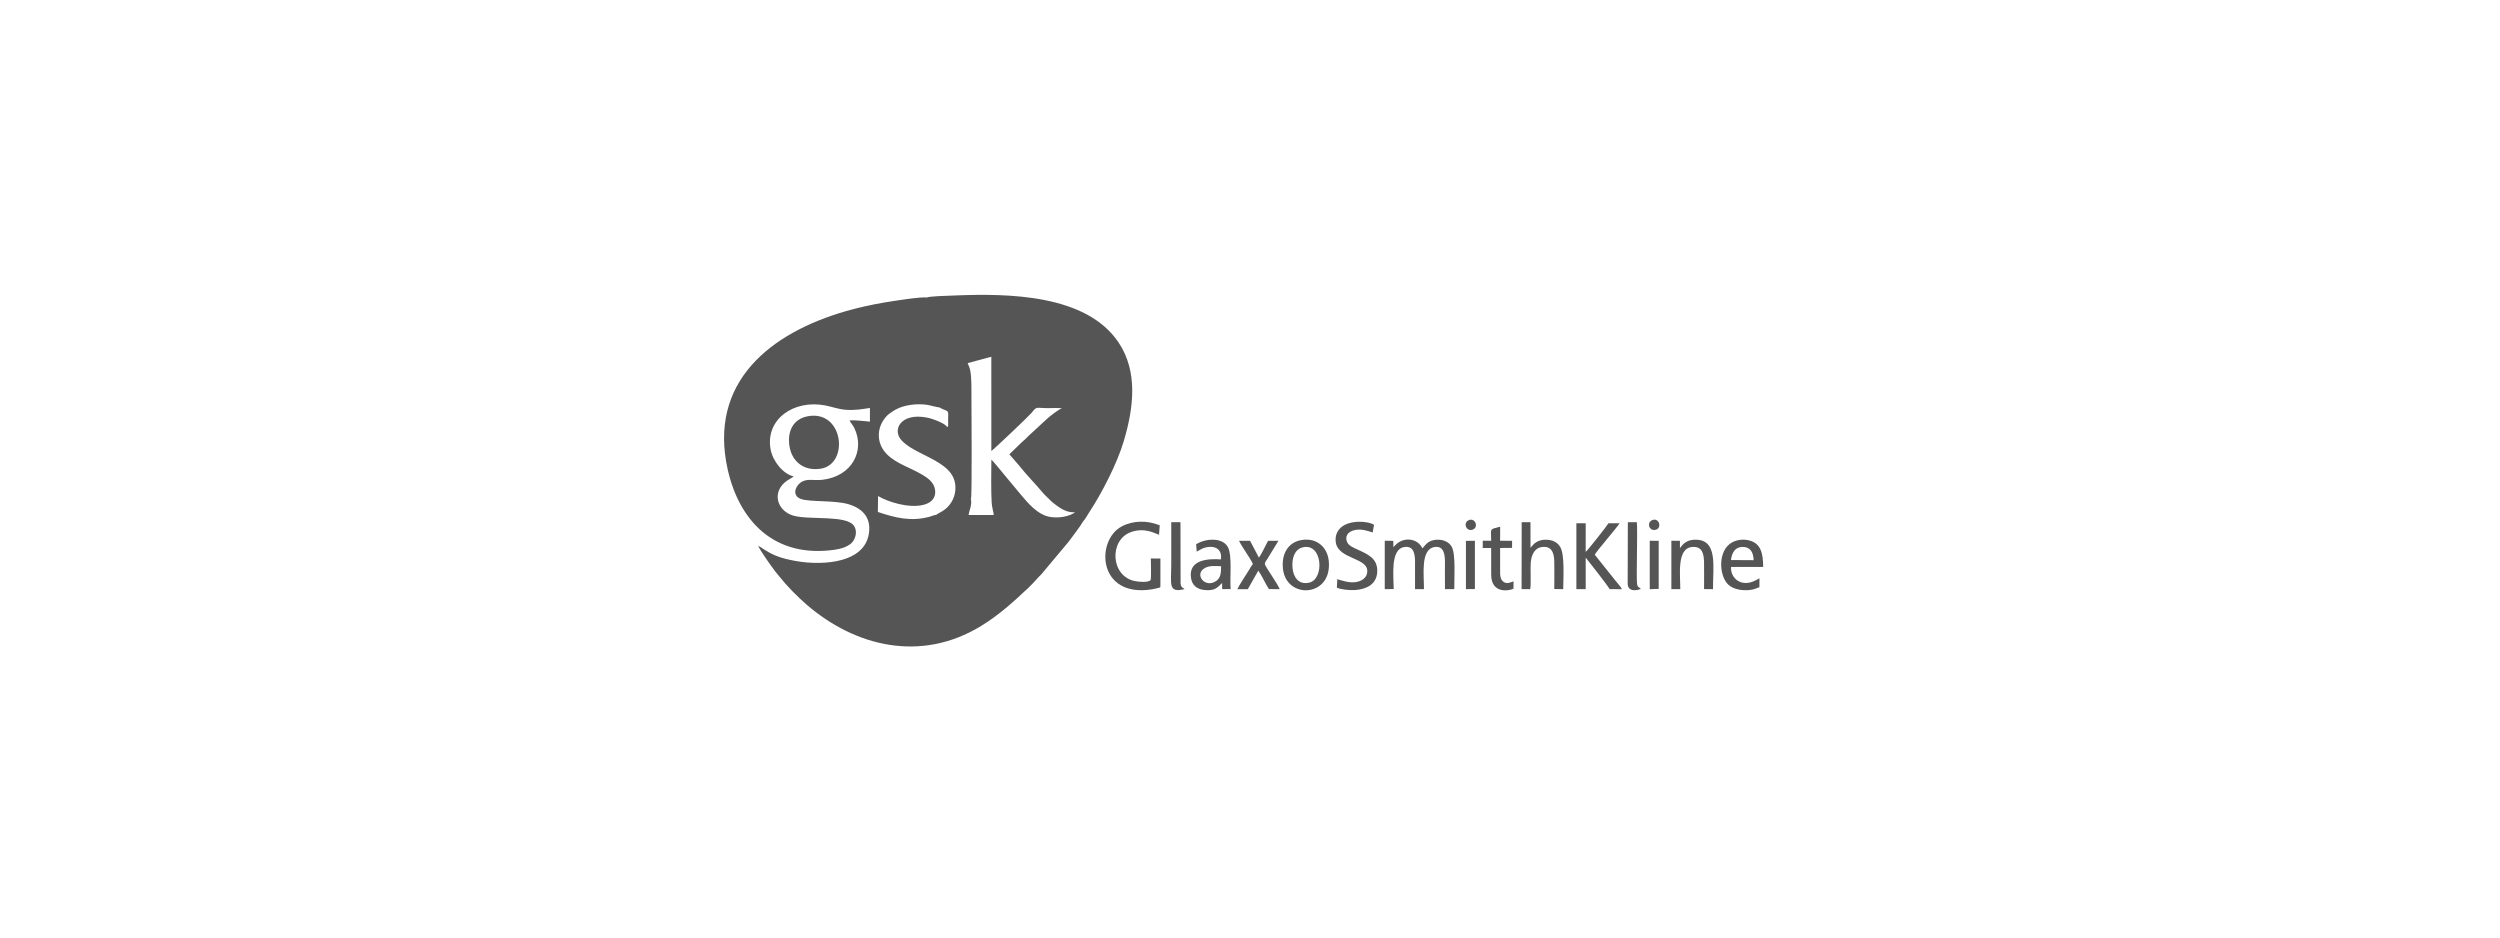 <?xml version="1.0" encoding="utf-8"?>
<!-- Generator: Adobe Illustrator 15.0.0, SVG Export Plug-In . SVG Version: 6.00 Build 0)  -->
<!DOCTYPE svg PUBLIC "-//W3C//DTD SVG 1.1//EN" "http://www.w3.org/Graphics/SVG/1.1/DTD/svg11.dtd">
<svg version="1.1" id="Layer_1" xmlns="http://www.w3.org/2000/svg" xmlns:xlink="http://www.w3.org/1999/xlink" x="0px" y="0px"
	 width="240px" height="90px" viewBox="0 0 240 90" enable-background="new 0 0 240 90" xml:space="preserve">
<g>
	<path fill="#555555" d="M89.875,49.426c-0.191,0.006-0.446,0.133-0.667,0.191c-1.81,0.477-3.297,0.074-4.932-0.467l0.018-1.531
		c0.982,0.588,2.932,1.173,4.296,0.861c0.714-0.162,1.292-0.597,1.174-1.461c-0.098-0.726-0.722-1.149-1.229-1.449
		c-1.175-0.693-2.515-1.069-3.403-1.973c-1.077-1.095-0.992-2.707,0.087-3.756c0.628-0.5,1.193-0.827,2.233-0.976
		c0.477-0.068,0.979-0.07,1.453-0.015c0.344,0.04,1.103,0.267,1.291,0.265c0.01,0.008,0.024,0.017,0.031,0.022l0.193,0.101
		c0.744,0.309,0.597,0.177,0.599,1.043c0,0.123,0.005,0.25,0.005,0.372c0.001,0.388-0.019,0.292-0.108,0.333
		c-0.166-0.339-1.394-0.795-1.908-0.896c-2.578-0.504-3.421,1.218-2.415,2.23c0.472,0.475,1,0.771,1.698,1.129
		c1.249,0.641,2.741,1.286,3.237,2.415c0.322,0.733,0.223,1.614-0.145,2.265C90.875,49.031,90.067,49.241,89.875,49.426
		L89.875,49.426z M97.846,44.706c0.653,0.844,1.604,1.792,2.284,2.618c0.185,0.225,0.429,0.412,0.622,0.629
		c0.163,0.183,0.438,0.398,0.651,0.554c0.443,0.321,1.033,0.726,1.797,0.671l-0.143,0.104c-0.718,0.427-1.974,0.509-2.702,0.224
		c-0.622-0.242-1.099-0.656-1.542-1.099c-0.665-0.664-3.408-4.108-3.642-4.287c-0.017,0.964-0.034,3.165,0.028,4.13
		c0.032,0.493,0.159,0.807,0.204,1.191h-2.417c0.049-0.438,0.347-0.959,0.221-1.521c0.123-0.206,0.05-8.625,0.05-10.049
		c0-0.685,0.015-1.699-0.129-2.364c-0.064-0.294-0.161-0.424-0.231-0.648l2.269-0.609l0.002,9.046
		c0.216-0.127,3.641-3.386,3.856-3.655c0.541-0.678,0.392-0.459,1.565-0.459c0.408,0,0.982-0.033,1.369,0.013
		c-0.264,0.049-1.204,0.793-1.371,0.946l-1.855,1.711c-0.23,0.252-0.387,0.38-0.621,0.585L96.9,43.613L97.846,44.706L97.846,44.706z
		 M88.939,28.568c-0.412-0.118-3.404,0.364-4.002,0.465c-1.261,0.214-2.507,0.486-3.708,0.832
		c-7.265,2.086-13.268,6.814-11.363,15.237c1.086,4.802,4.379,8.513,10.269,7.673c0.675-0.096,1.264-0.312,1.62-0.652
		c0.345-0.33,0.598-1.083,0.237-1.63c-0.718-1.084-4.32-0.552-5.823-0.989c-1.306-0.38-1.9-1.676-1.239-2.725
		c0.414-0.656,1.089-0.85,1.26-1.043c-0.997-0.223-2.004-1.442-2.214-2.605c-0.519-2.861,2.2-4.799,5.261-4.206
		c0.688,0.134,1.257,0.368,1.985,0.417c0.851,0.057,1.517-0.056,2.292-0.179v1.315c-0.569-0.048-1.383-0.166-1.96-0.116
		c0.101,0.211,0.319,0.439,0.466,0.741c1.028,2.118-0.186,4.627-3.087,4.959c-0.866,0.098-1.526-0.188-2.137,0.313
		c-0.516,0.424-0.712,1.236,0.096,1.527c0.841,0.303,3.193,0.113,4.514,0.488c1.287,0.363,2.28,1.224,2,2.877
		c-0.23,1.362-1.27,2.104-2.539,2.471c-1.345,0.389-3.094,0.373-4.505,0.113c-0.682-0.125-1.368-0.279-1.964-0.539
		c-0.896-0.39-1.304-0.779-1.609-0.916c0.118,0.364,1.308,2.049,1.638,2.463c0.123,0.154,0.241,0.295,0.373,0.461
		c0.744,0.945,1.75,1.959,2.644,2.731c4.621,3.993,10.927,5.593,16.735,2.046c1.724-1.055,3.109-2.313,4.565-3.685
		c0.286-0.269,0.553-0.563,0.813-0.854c0.142-0.158,0.21-0.23,0.389-0.398l2.64-3.152c0.32-0.439,1.177-1.543,1.387-1.947
		c0.172-0.158,0.438-0.643,0.579-0.858c1.243-1.892,2.679-4.684,3.321-6.827c0.987-3.29,1.365-6.721-0.485-9.491
		c-3.106-4.65-10.628-4.721-15.693-4.521C90.958,28.39,89.175,28.438,88.939,28.568z"/>
	<path fill="#555555" d="M77.588,39.953c-1.559,0.271-2.055,1.61-1.768,3.041c0.264,1.316,1.343,2.238,2.937,2.007
		C81.551,44.594,80.996,39.359,77.588,39.953z"/>
	<path fill="#555555" d="M133.764,52.525l-0.006-0.603l-0.822-0.013v4.65l0.859-0.011c-0.01-1.284-0.333-3.804,1.001-4.03
		c0.91-0.153,1.048,0.639,1.047,1.431v2.606h0.857c0.011-1.377-0.353-3.82,1.013-4.039c0.901-0.146,1.005,0.729,1.003,1.479
		c-0.001,0.854-0.01,1.712,0.001,2.563h0.893c-0.01-0.985,0.158-3.365-0.248-4.074c-0.244-0.426-0.764-0.715-1.469-0.67
		c-0.841,0.056-1.084,0.565-1.342,0.832c-0.445-0.977-1.833-1.168-2.641-0.27L133.764,52.525z"/>
	<path fill="#555555" d="M111.333,50.43c-1.186-0.482-2.537-0.479-3.643,0.104c-2.526,1.33-2.336,6.875,2.895,6.043
		c0.152-0.024,0.297-0.057,0.46-0.096c0.05-0.011,0.174-0.035,0.22-0.056c0.12-0.053,0.072-0.005,0.134-0.108v-2.699l-0.917-0.003
		c-0.002,0.354,0.056,1.897-0.028,2.086c-0.276,0.235-1.085,0.159-1.461,0.091c-2.4-0.441-2.546-3.979-0.396-4.721
		c1.366-0.473,2.37,0.195,2.672,0.262L111.333,50.43z"/>
	<path fill="#555555" d="M153.1,53.257c0.106-0.29,2.152-2.62,2.377-3.024h-1.063c-0.116,0.223-2.063,2.683-2.188,2.75l0.002-2.75
		h-0.896v6.326h0.896v-3.023c0.033,0.021,2.153,2.72,2.297,3.023l1.184,0.002c-0.155-0.287-0.445-0.592-0.655-0.858L153.1,53.257z"
		/>
	<path fill="#555555" d="M131.905,50.385c-0.515-0.367-2.335-0.513-3.193,0.271c-0.34,0.311-0.583,0.813-0.468,1.454
		c0.297,1.656,3.299,1.39,2.994,2.925c-0.098,0.493-0.598,0.795-1.139,0.854c-0.638,0.07-1.175-0.133-1.716-0.287l-0.046,0.808
		c0.364,0.192,1.27,0.268,1.727,0.237c1.064-0.067,2.104-0.518,2.152-1.767c0.051-1.282-0.917-1.667-1.824-2.094
		c-0.459-0.218-0.974-0.388-1.106-0.843c-0.193-0.651,0.319-0.986,0.85-1.071c0.636-0.103,1.093,0.083,1.642,0.241L131.905,50.385z"
		/>
	<path fill="#555555" d="M146.072,56.553l0.824,0.008c0.104-0.287,0.006-2.039,0.054-2.539c0.071-0.765,0.362-1.422,1.092-1.508
		c0.947-0.113,1.157,0.586,1.17,1.438c0.013,0.858,0.005,1.733-0.002,2.594l0.86,0.013c0.004-1.051,0.156-3.271-0.276-4.031
		c-0.252-0.441-0.718-0.721-1.428-0.715c-0.322,0.002-0.616,0.08-0.854,0.219c-0.121,0.07-0.223,0.156-0.312,0.248l-0.271,0.305
		l-0.003-2.453l-0.844,0.002L146.072,56.553z"/>
	<path fill="#555555" d="M117.227,54.357c-0.004,0.639-0.045,1.098-0.433,1.387c-1.098,0.818-2.208-0.625-1.122-1.217
		C116.153,54.268,116.68,54.346,117.227,54.357L117.227,54.357z M114.884,52.953c0.248-0.104,0.407-0.258,0.708-0.357
		c0.819-0.27,1.778-0.027,1.616,1.105c-1.224-0.086-3.144,0.018-2.869,1.797c0.105,0.684,0.558,1.059,1.265,1.141
		c1.05,0.121,1.299-0.268,1.719-0.674l0.006,0.592l0.814-0.008c-0.093-1.055,0.161-3.189-0.251-4.002
		c-0.5-0.982-2.152-0.881-3.063-0.296L114.884,52.953z"/>
	<path fill="#555555" d="M166.174,53.764c0.077-0.676,0.375-1.244,1.1-1.26c0.763-0.016,1.059,0.535,1.076,1.273L166.174,53.764
		L166.174,53.764z M168.906,55.514c-0.313,0.162-0.438,0.273-0.842,0.387c-1.092,0.307-1.947-0.488-1.883-1.473l3.084-0.002
		c-0.01-1.279-0.205-2.24-1.317-2.539c-0.582-0.156-1.181-0.072-1.644,0.17c-1.404,0.738-1.296,3.146-0.428,4.031
		c0.523,0.533,1.548,0.667,2.333,0.516c0.291-0.057,0.453-0.164,0.695-0.233L168.906,55.514L168.906,55.514z"/>
	<path fill="#555555" d="M125.061,52.545c1.914-0.459,2.107,3.041,0.633,3.387c-1.021,0.239-1.521-0.518-1.608-1.377
		C123.988,53.609,124.277,52.734,125.061,52.545L125.061,52.545z M123.168,54.646c0.354,2.936,4.773,2.688,4.389-0.83
		c-0.144-1.295-1.148-2.215-2.609-1.974C123.669,52.055,122.99,53.17,123.168,54.646z"/>
	<path fill="#555555" d="M161.309,56.559c0.004-1.353-0.365-3.932,1.145-4.05c0.96-0.075,1.117,0.634,1.135,1.489
		c0.018,0.838-0.001,1.691,0.001,2.554l0.858,0.009c-0.012-2.168,0.507-4.826-1.764-4.748c-1.084,0.037-1.339,0.816-1.377,0.756
		c-0.006-0.01-0.021,0.02-0.033,0.029v-0.68l-0.823-0.007v4.647H161.309z"/>
	<path fill="#555555" d="M118.947,51.918c0.146,0.318,0.474,0.801,0.675,1.121c0.159,0.254,0.578,0.868,0.656,1.111
		c-0.128,0.146-0.267,0.396-0.376,0.574c-0.274,0.445-0.987,1.525-1.119,1.836h1.008l1.003-1.774
		c0.009,0.007,0.021,0.019,0.022,0.022l0.248,0.399c0.086,0.157,0.166,0.296,0.248,0.449c0.154,0.284,0.311,0.606,0.502,0.895
		l1.041,0.007c-0.186-0.466-1.248-1.981-1.408-2.336c-0.086-0.185,0.123-0.41,0.234-0.589l1.047-1.715l-0.998,0.002
		c-0.158,0.306-0.72,1.454-0.879,1.606l-0.845-1.613L118.947,51.918z"/>
	<path fill="#555555" d="M142.343,52.607h0.81v2.549c0,1.933,1.83,1.541,2.14,1.354l0.008-0.696
		c-0.291,0.076-0.591,0.285-0.94,0.059c-0.231-0.152-0.349-0.438-0.349-0.809v-2.457l1.148-0.01l0.002-0.679l-1.15-0.007l0.003-1.35
		c-1.087,0.293-0.861,0.123-0.859,1.348h-0.813l0.002,0.188L142.343,52.607L142.343,52.607z"/>
	<path fill="#555555" d="M112.441,50.129c-0.003,1.32,0,2.641,0,3.963c0,2.027-0.329,2.852,1.277,2.463l-0.115-0.091
		c-0.107-0.075-0.221-0.093-0.266-0.429l-0.012-5.902L112.441,50.129z"/>
	<path fill="#555555" d="M156.257,56.078c0.046,0.679,0.728,0.672,1.271,0.455c-0.183-0.178-0.327-0.148-0.372-0.494
		c-0.081-0.641,0.069-5.229-0.02-5.908l-0.864,0.004L156.257,56.078z"/>
	<polygon fill="#555555" points="140.73,56.557 141.591,56.546 141.592,51.914 140.73,51.924 	"/>
	<polygon fill="#555555" points="158.375,56.563 159.236,56.533 159.234,56.361 159.234,52.236 159.234,51.919 158.374,51.911 
		158.376,52.236 158.376,56.314 	"/>
	<path fill="#555555" d="M158.732,49.896c-0.688,0.146-0.486,1.094,0.177,0.973C159.55,50.751,159.322,49.771,158.732,49.896z"/>
	<path fill="#555555" d="M141.063,49.913c-0.668,0.213-0.326,1.159,0.306,0.935C141.977,50.632,141.639,49.73,141.063,49.913z"/>
</g>
</svg>
